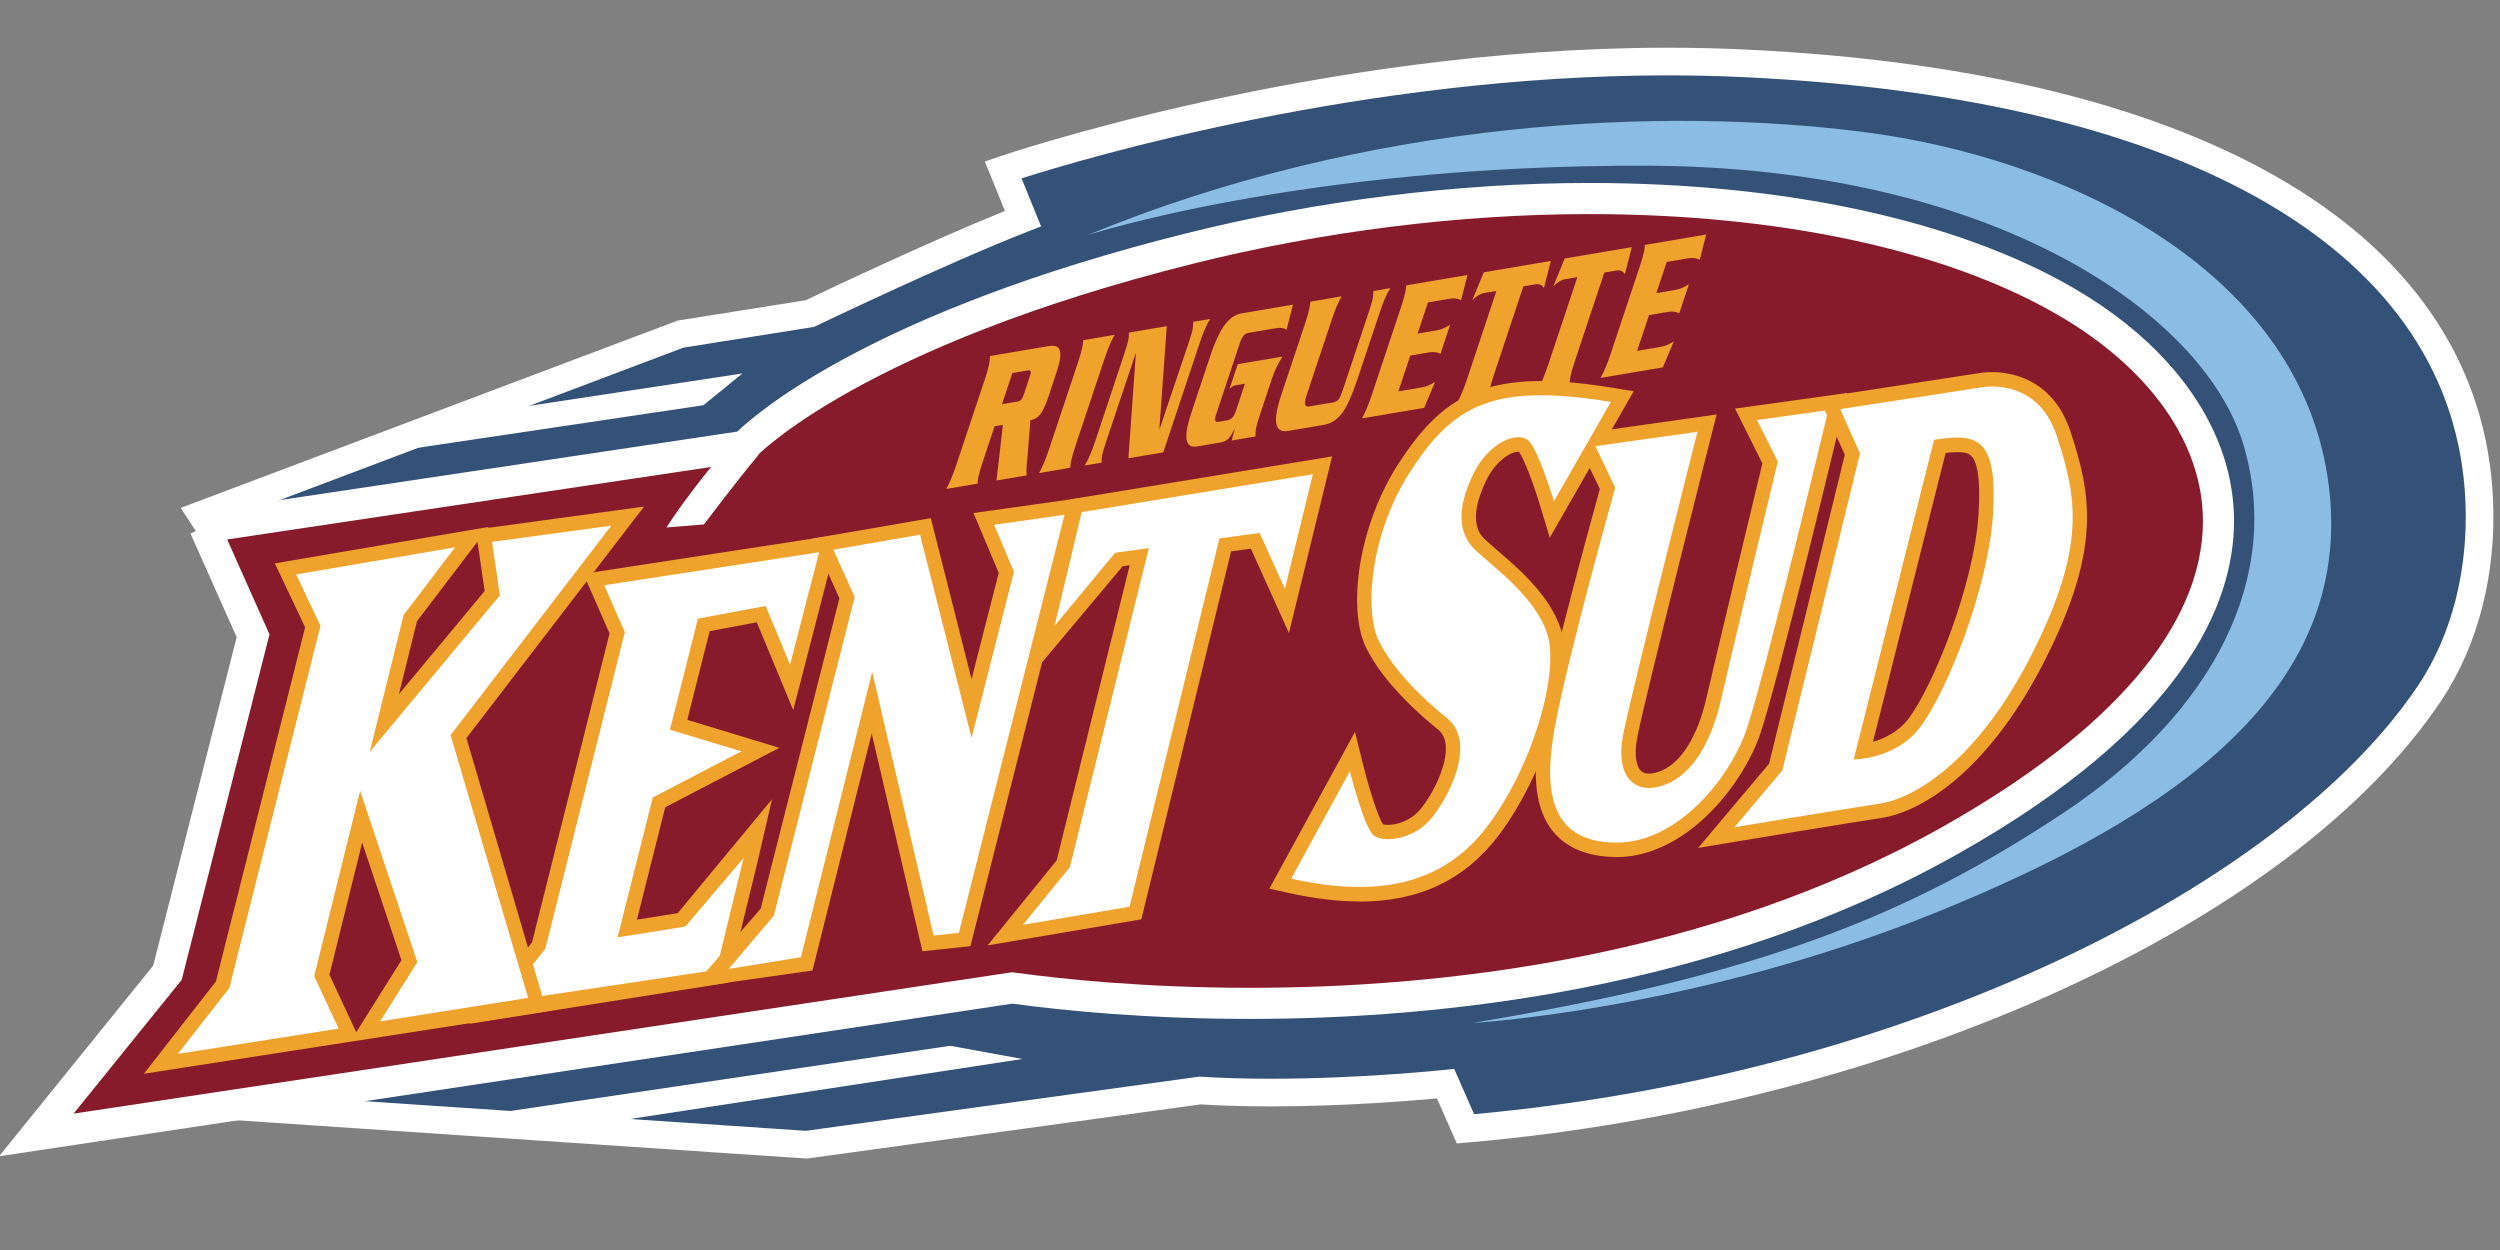 <?xml version="1.0" encoding="utf-8"?>
<!-- Generator: Adobe Illustrator 16.0.0, SVG Export Plug-In . SVG Version: 6.00 Build 0)  -->
<!DOCTYPE svg PUBLIC "-//W3C//DTD SVG 1.1//EN" "http://www.w3.org/Graphics/SVG/1.1/DTD/svg11.dtd">
<svg version="1.1" id="Layer_1" xmlns="http://www.w3.org/2000/svg" xmlns:xlink="http://www.w3.org/1999/xlink" x="0px" y="0px"
	 width="300px" height="150px" viewBox="0 75 300 150" enable-background="new 0 75 300 150" xml:space="preserve">
<rect x="0" y="75" width="300" height="150" fill="#808080" stroke="none"/>
<g>
	<path fill="#345277" d="M24.205,136.772l57.382-21.668l15.599-2.476c0,0,15.599-7.499,25.573-11.394l-2.382-5.852
		c0,0,43.264-14.957,88.986-12.782c50.307,2.382,86.673,19.359,88.145,52.442c0.331,7.478-1.182,15.951-5.884,23.026
		c-16.438,24.734-62.562,47.801-115.77,52.39l-2.383-5.417c0,0-15.815,1.688-29.468,0.817l-47.242,6.505l-74.286-4.992l12.522-54.13
		L24.205,136.772z"/>
	<path fill="#FFFFFF" d="M96.82,214.029l-0.169-0.011l-76.23-5.123l12.801-55.339l-11.538-17.606l59.644-22.485l15.36-2.438
		c1.833-0.876,14.671-6.992,23.905-10.717l-2.412-5.924l1.654-0.572c0.379-0.131,38.348-13.088,80.277-13.088
		c3.148,0,6.288,0.073,9.328,0.217c55.611,2.633,88.314,22.325,89.725,54.025c0.395,8.916-1.792,17.445-6.159,24.018
		c-17.863,26.878-65.979,48.723-117.009,53.124l-1.183,0.102l-2.377-5.403c-3.009,0.28-11.206,0.958-19.918,0.958
		c-3.025,0-5.868-0.082-8.454-0.242L96.82,214.029z M24.53,205.848l72.174,4.85l47.239-6.506l0.166,0.012
		c2.56,0.163,5.39,0.245,8.41,0.245c10.736,0,20.677-1.047,20.776-1.058l1.206-0.128l2.392,5.438
		c24.824-2.272,48.982-8.621,69.934-18.387c19.969-9.307,35.388-21.085,43.417-33.163c3.979-5.991,5.97-13.816,5.605-22.035
		c-1.323-29.779-32.875-48.316-86.565-50.858c-2.989-0.143-6.075-0.215-9.172-0.215c-36.433,0-69.814,9.906-77.528,12.362
		l2.346,5.762l-1.566,0.612c-9.803,3.828-25.303,11.269-25.459,11.344l-0.218,0.105l-15.671,2.487l-55.288,20.878l10.047,15.332
		L24.53,205.848z"/>
</g>
<g>
	<path fill="#881B2B" d="M24.547,138.253l64.799-9.706c0,0,12.616-13.517,53.353-23.709c40.737-10.192,82.045-6.981,105.009,6.235
		c22.973,13.217,30.835,39.712-13.734,64.799c-41.433,23.315-91.927,20.498-112.508,17.681L4.359,211.193l15.734-19.463
		l10.275-40.437l-5.811-13.041H24.547z"/>
	<path fill="#FFFFFF" d="M-0.111,213.755l18.496-22.88l10.015-39.413l-5.547-12.449l1.565-0.697l-0.147-1.909l64.195-9.615
		c2.699-2.569,16.78-14.507,53.781-23.765c15.873-3.971,32.63-6.07,48.462-6.07c23.353,0,43.926,4.439,57.93,12.499
		c12.408,7.138,19.496,17.412,19.444,28.185c-0.045,9.685-5.841,24.461-33.194,39.858c-29.035,16.34-62.17,19.77-84.853,19.77
		c-12.369,0-22.313-0.986-28.556-1.83L-0.111,213.755z M27.261,139.735l5.076,11.391l-10.535,41.46L8.831,208.633l112.622-16.965
		l0.265,0.036c6.11,0.837,15.981,1.833,28.317,1.833c22.238,0,54.691-3.347,83.022-19.29c20.413-11.49,31.234-24.154,31.293-36.623
		c0.043-9.395-6.362-18.482-17.574-24.932c-13.446-7.739-33.358-12.001-56.067-12.001c-15.531,0-31.976,2.06-47.557,5.958
		c-39.742,9.943-52.319,23.041-52.441,23.172l-0.444,0.476L27.261,139.735z"/>
</g>
<g>
	<path fill="#FFFFFF" d="M79.993,138.295l4.474-0.363c0,0,4.33-5.708,6.287-8.017c1.947-2.31-4.049-0.581-4.049-0.581
		s-4.402,5.273-6.722,8.96H79.993z"/>
</g>
<g>
	<polygon fill="#FFFFFF" points="58.686,208.696 114.018,200.494 122.687,202.077 70.732,210.023 	"/>
</g>
<g>
	<polygon fill="#FFFFFF" points="47.563,129.117 84.405,123.628 89.087,119.816 58.251,124.498 	"/>
</g>
<g>
	<path fill="#8BBCE4" d="M130.342,103.264c0,0,26.009-8.524,67.326-8.378c41.317,0.145,66.745,17.628,71.511,33.373
		c4.765,15.744-3.325,32.213-21.668,44.353c-18.345,12.14-35.973,19.357-70.786,25.138c0,0,26.287-1.45,55.331-13.144
		c29.044-11.705,51.147-27.159,47.242-52.442c-3.904-25.283-31.934-38.283-55.621-41.317c-23.689-3.036-59.091-1.73-93.325,12.429
		L130.342,103.264z"/>
</g>
<g>
	<polygon fill="#EFA22C" points="63.845,188.074 73.146,151.014 70.007,143.856 100.625,139.154 95.188,160.212 90.816,149.678 
		85.161,150.734 82.479,161.383 93.519,164.738 79.827,171.874 76.429,185.361 81.328,184.573 92.639,170.911 90.92,178.359 
		87.378,192.921 56.346,197.853 	"/>
</g>
<g>
	<polygon fill="#EFA22C" points="126.8,178.244 135.563,142.832 134.713,142.955 122.542,157.479 124.863,149.699 128.384,134.928 
		159.852,129.77 154.672,150.962 150.105,140.842 147.733,141.165 136.961,185.319 118.514,188.447 	"/>
</g>
<g>
	<path fill="#EFA22C" d="M163.114,183.174c-2.621,0-5.418-0.341-8.546-1.035l-2.247-0.497l10.275-18.809l1.076,4.308
		c0.674,2.693,1.73,5.967,2.289,6.773c0.094,0.032,0.3,0.073,0.611,0.073c1.078,0,2.642-0.517,3.689-1.667
		c1.448-1.605,3.438-5.324,3.229-7.852c-0.072-0.858-0.372-1.48-0.943-1.938c-1.896-1.51-6.534-5.52-8.647-9.87
		c-2.175-4.495-1.036-14.542,4.123-22.342c4.017-6.07,8.078-9.591,16.914-9.591c2.443,0,5.271,0.269,8.639,0.818l2.463,0.404
		l-10.065,17.579l-1.161-3.854c-0.756-2.517-1.927-5.635-2.538-6.463c-0.02,0-0.052,0-0.082,0c-0.923,0-2.744,1.108-3.904,3.563
		c-2.3,4.858-0.612,6.463-0.053,6.992c0.353,0.341,0.829,0.735,1.356,1.2c2.746,2.353,6.899,5.916,7.915,10.286
		c1.293,5.572-2.238,16.728-7.563,23.854c-4.06,5.438-9.57,8.088-16.841,8.088L163.114,183.174z"/>
</g>
<g>
	<path fill="#EFA22C" d="M193.814,177.841c-3.305-0.052-5.8-1.067-7.416-3.024c-2.154-2.621-2.642-6.682-1.532-12.781
		c1.377-7.603,6.132-24.788,7.115-28.35l-3.128-6.526l17.143-2.424l-0.634,2.507c-0.081,0.31-7.798,30.793-8.864,36.107
		c-0.528,2.651,0.041,3.709,0.31,4.039c0.155,0.188,0.436,0.446,1.078,0.446c0.383,0,0.817-0.094,1.283-0.271
		c2.538-0.952,4.537-4.132,5.636-8.949c0.973-4.298,5.779-24.237,6.68-28.007l-3.283-6.578l13.466-1.875l-0.59,2.465
		c-0.321,1.335-7.853,32.772-9.912,38.634c-2.135,6.06-8.877,14.596-17.196,14.596h-0.175L193.814,177.841z"/>
</g>
<g>
	<path fill="#EFA22C" d="M119.352,126.145l-1.398,4.194c-0.27,0.798-0.445,1.419-0.539,1.875c-0.052,0.259-0.093,0.528-0.103,0.819
		l-3.76,0.642c0.404-0.746,0.798-1.668,1.171-2.787l3.491-10.472c0.217-0.663,0.383-1.232,0.476-1.709
		c0.073-0.352,0.104-0.684,0.104-0.984l6.971-1.181c0.559-0.093,0.942-0.052,1.16,0.135c0.332,0.259,0.403,0.839,0.217,1.729
		c-0.062,0.311-0.186,0.735-0.362,1.285l-0.974,2.941c-0.311,0.942-0.632,1.626-0.933,2.041c-0.311,0.414-0.714,0.663-1.221,0.746
		l-0.342,4.298c-0.031,0.393-0.072,0.808-0.114,1.223c-0.031,0.497-0.031,0.859,0,1.108l-3.615,0.611l0.767-6.67l-0.995,0.166
		V126.145z M120.243,123.503l1.833-0.311c0.207-0.031,0.372-0.114,0.487-0.249c0.114-0.125,0.227-0.373,0.341-0.735l0.643-1.947
		c0.072-0.197,0.113-0.352,0.134-0.446c0.062-0.29-0.062-0.414-0.363-0.362l-1.833,0.311L120.243,123.503z"/>
</g>
<g>
	<path fill="#EFA22C" d="M124.687,131.78c0.403-0.746,0.797-1.668,1.17-2.786l3.491-10.472c0.269-0.797,0.445-1.429,0.539-1.906
		c0.041-0.208,0.083-0.476,0.113-0.798l3.76-0.643c-0.415,0.715-0.809,1.647-1.191,2.787l-3.491,10.472
		c-0.269,0.798-0.444,1.419-0.539,1.875c-0.051,0.259-0.083,0.528-0.104,0.818l-3.759,0.642L124.687,131.78z"/>
</g>
<g>
	<path fill="#EFA22C" d="M136.298,117.362l-3.46,10.337c-0.331,0.984-0.528,1.636-0.59,1.958c-0.042,0.207-0.062,0.497-0.051,0.859
		l-2.041,0.342c0.404-0.622,0.839-1.595,1.274-2.92l3.397-10.223c0.311-0.932,0.498-1.564,0.57-1.906
		c0.052-0.28,0.083-0.581,0.072-0.901l4.547-0.767l-0.901,12.451l3.428-10.171c0.301-0.901,0.498-1.533,0.57-1.906
		c0.052-0.279,0.083-0.58,0.072-0.901l2.041-0.341c-0.404,0.622-0.838,1.595-1.274,2.92l-4.361,13.092l-4.184,0.705l0.901-12.606
		L136.298,117.362z"/>
</g>
<g>
	<path fill="#EFA22C" d="M153.896,117.786c-0.527,0.839-0.942,1.698-1.232,2.559l-1.315,3.946c-0.331,0.983-0.539,1.678-0.622,2.082
		c-0.041,0.208-0.072,0.548-0.082,1.005l-2.849,0.486l0.394-1.45c-0.321,0.622-0.591,1.036-0.808,1.254
		c-0.218,0.217-0.508,0.351-0.891,0.424l-2.859,0.486c-1.119,0.187-1.501-0.6-1.14-2.372c0.104-0.508,0.291-1.16,0.56-1.958
		l2.196-6.587c0.508-1.534,1.036-2.693,1.585-3.491c0.631-0.9,1.335-1.429,2.123-1.563l6.205-1.057l-0.776,3.024
		c-0.302-0.217-0.685-0.28-1.162-0.207l-3.438,0.581c-0.424,0.072-0.746,0.445-0.974,1.128l-2.869,8.629
		c-0.062,0.196-0.104,0.331-0.114,0.393c-0.083,0.404,0.052,0.581,0.404,0.518l1.087-0.186c0.436-0.073,0.767-0.445,0.995-1.129
		l1.077-3.262l-1.202,0.207c-0.145,0.021-0.352,0.155-0.643,0.394l0.984-2.941l5.375-0.912H153.896z"/>
</g>
<g>
	<path fill="#EFA22C" d="M159.706,123.348c0.435-0.072,0.726-0.197,0.892-0.373c0.154-0.176,0.361-0.643,0.611-1.389l2.951-8.855
		c0.311-0.932,0.508-1.564,0.568-1.906c0.053-0.279,0.084-0.581,0.074-0.901l2.039-0.352c-0.403,0.601-0.827,1.574-1.273,2.921
		l-2.723,8.152c-0.601,1.792-1.172,3.065-1.71,3.822c-0.601,0.849-1.368,1.356-2.311,1.522l-4.297,0.726
		c-1.233,0.207-1.659-0.643-1.274-2.539c0.114-0.538,0.3-1.201,0.568-1.998l2.766-8.277c0.271-0.797,0.446-1.429,0.539-1.905
		c0.042-0.207,0.084-0.477,0.114-0.798l3.76-0.642c-0.415,0.715-0.809,1.646-1.18,2.786l-3.024,9.074
		c-0.063,0.197-0.125,0.393-0.157,0.59c-0.124,0.59,0.032,0.839,0.466,0.767l2.601-0.436V123.348z"/>
</g>
<g>
	<path fill="#EFA22C" d="M170.613,121.494c0.518-0.093,1.057-0.311,1.604-0.673l-1.313,3.118l-7.468,1.264
		c0.403-0.747,0.798-1.667,1.17-2.787l3.49-10.472c0.271-0.798,0.446-1.429,0.549-1.906c0.042-0.207,0.084-0.477,0.113-0.798
		l7.345-1.243l-0.767,3.024c-0.394-0.197-0.838-0.259-1.336-0.176l-2.642,0.445l-1.242,3.74l2.311-0.395
		c0.496-0.083,1.024-0.311,1.593-0.673l-1.158,3.491c-0.395-0.197-0.84-0.258-1.316-0.176l-2.309,0.394l-1.431,4.288l2.808-0.476
		V121.494z"/>
</g>
<g>
	<path fill="#EFA22C" d="M186.099,106.31l-0.829,3.252c-0.228-0.373-0.559-0.518-0.994-0.446l-1.471,0.249l-3.523,10.575
		c-0.269,0.797-0.443,1.43-0.537,1.875c-0.053,0.259-0.083,0.528-0.104,0.818l-3.761,0.642c0.405-0.746,0.799-1.678,1.171-2.787
		l3.521-10.576l-1.47,0.249c-0.447,0.072-0.912,0.363-1.42,0.849l1.368-3.334l8.058-1.368H186.099z"/>
</g>
<g>
	<path fill="#EFA22C" d="M195.814,104.652l-0.829,3.252c-0.229-0.373-0.559-0.518-0.994-0.445l-1.472,0.249l-3.521,10.575
		c-0.269,0.798-0.446,1.429-0.54,1.875c-0.052,0.259-0.082,0.528-0.104,0.818l-3.76,0.642c0.404-0.746,0.799-1.678,1.171-2.786
		l3.521-10.575l-1.47,0.249c-0.446,0.073-0.912,0.363-1.419,0.85l1.367-3.335l8.059-1.368L195.814,104.652z"/>
</g>
<g>
	<path fill="#EFA22C" d="M199.253,116.637c0.518-0.094,1.057-0.311,1.605-0.673l-1.316,3.118l-7.468,1.264
		c0.403-0.746,0.799-1.678,1.171-2.786l3.491-10.472c0.269-0.798,0.444-1.43,0.549-1.906c0.04-0.207,0.082-0.477,0.114-0.798
		l7.343-1.243l-0.768,3.025c-0.392-0.197-0.838-0.259-1.335-0.177l-2.632,0.445l-1.242,3.739l2.311-0.394
		c0.497-0.083,1.024-0.311,1.594-0.673l-1.159,3.49c-0.394-0.196-0.829-0.259-1.315-0.175l-2.31,0.393l-1.431,4.288l2.809-0.477
		L199.253,116.637z"/>
</g>
<g>
	<polygon fill="#FFFFFF" points="72.504,145.225 98.295,141.268 94.804,154.764 91.883,147.72 83.752,149.231 80.396,162.563 
		88.952,165.164 78.335,170.694 74.109,187.483 82.24,186.188 89.231,177.955 85.958,191.388 60.344,195.222 65.44,188.851 
		74.979,150.858 	"/>
</g>
<g>
	<polygon fill="#FFFFFF" points="129.803,136.451 126.551,150.103 133.812,141.33 137.862,140.77 128.395,179.031 122.76,185.973 
		135.542,183.807 146.334,139.611 151.15,138.947 154.187,145.659 157.541,131.903 	"/>
</g>
<g>
	<path fill="#FFFFFF" d="M193.296,123.234l-6.824,11.922c0,0-1.73-5.738-2.921-7.147c-1.191-1.409-4.88-0.104-6.826,4.009
		c-1.947,4.112-1.73,7.042,0.32,8.991c2.052,1.946,7.696,5.955,8.773,10.616c1.077,4.662-1.845,15.176-7.261,22.425
		c-5.418,7.251-13.435,8.669-23.616,6.391l7.044-12.896c0,0,1.708,6.868,2.899,7.737c1.191,0.871,4.589,0.456,6.649-1.822
		c2.062-2.279,5.874-9.281,2.083-12.306c-2.714-2.166-6.433-5.697-8.173-9.28c-1.739-3.584-1.089-12.937,4.009-20.633
		c5.096-7.696,9.86-10.295,23.834-8.017L193.296,123.234z"/>
</g>
<g>
	<path fill="#FFFFFF" d="M191.452,128.537l12.244-1.729c0,0-7.798,30.774-8.888,36.191c-1.087,5.416,1.513,7.479,4.982,6.174
		c3.47-1.307,5.634-5.418,6.723-10.184c1.086-4.763,6.826-28.607,6.826-28.607l-2.497-4.982l8.556-1.191c0,0-7.8,32.616-9.86,38.47
		c-2.062,5.853-8.339,13.547-15.713,13.434c-7.365-0.104-8.773-5.417-7.261-13.766c1.512-8.35,7.261-28.826,7.261-28.826
		l-2.383-4.982L191.452,128.537z"/>
</g>
<g>
	<polygon fill="#EFA22C" points="91.283,184.035 100.729,146.799 97.508,139.631 111.698,137.176 116.586,156.503 119.849,143.743 
		116.815,136.564 130.052,134.7 116.452,188.54 110.693,189.151 104.603,163.019 97.498,191.461 83.059,193.512 	"/>
</g>
<g>
	<polygon fill="#FFFFFF" points="100.004,140.957 110.403,139.165 116.586,163.537 121.672,143.608 119.291,137.974 
		127.742,136.772 115.064,186.945 112.029,187.267 104.665,155.633 96.109,189.866 87.44,191.274 92.857,184.884 102.562,146.632 	
		"/>
</g>
<g>
	<path fill="#EFA22C" d="M212.293,166.634l9.084-37.061l-3.076-6.847l19.121-2.941c0.196-0.041,0.797-0.135,1.625-0.135
		c2.123,0,7.292,0.694,9.417,7.157c2.484,7.562,3.718,13.953-3.025,27.325c-6.463,12.823-14.419,18.24-19.712,19.027
		c-4.267,0.643-17.183,2.797-17.308,2.817l-4.641,0.777L212.293,166.634L212.293,166.634z M224.764,164.012
		c1.378-0.392,3.077-1.2,4.288-2.814c2.982-3.988,7.82-16.016,8.37-24.467c0.31-4.723-0.29-6.411-0.84-6.991
		c-0.218-0.228-0.6-0.487-1.71-0.487c-0.424,0-0.909,0.042-1.397,0.094l-8.721,34.678L224.764,164.012z"/>
</g>
<g>
	<path fill="#FFFFFF" d="M246.827,127.346c-2.383-7.26-9.106-5.852-9.106-5.852l-16.902,2.6l2.382,5.313l-9.322,38.034l-5.738,6.825
		c0,0,12.999-2.164,17.34-2.816c4.34-0.652,11.921-5.2,18.416-18.095c6.494-12.896,5.313-18.748,2.92-26.01H246.827z
		 M239.15,136.834c-0.56,8.669-5.458,21.067-8.71,25.398c-2.942,3.914-7.997,3.904-7.997,3.904l9.644-38.355
		c4.983-0.756,7.686-0.57,7.063,9.063V136.834z"/>
</g>
<g>
	<path fill="#EFA22C" d="M77.289,135.788l-18.737,2.558l0.083-0.113l-25.656,4.37l3.635,7.676l-10.7,42.488l-8.648,11.083
		l48.34-7.499l-9.633-32.783L77.289,135.788z M50.027,149.563l7.271-9.561l0.859,5.925l-10.285,12.368l2.164-8.732H50.027z
		 M42.746,198.866l-3.211-6.898l3.926-15.856l4.713,14.118L42.746,198.866z"/>
</g>
<g>
	<polygon fill="#FFFFFF" points="73.354,138.077 59.049,140.024 59.981,146.447 44.372,165.214 48.432,148.808 54.605,140.677 
		35.536,143.93 38.457,150.103 27.52,193.554 21.347,201.467 40.633,198.432 37.702,192.145 43.212,169.897 50.079,190.457 
		45.614,197.563 63.378,194.745 54.067,163.215 	"/>
</g>
</svg>
